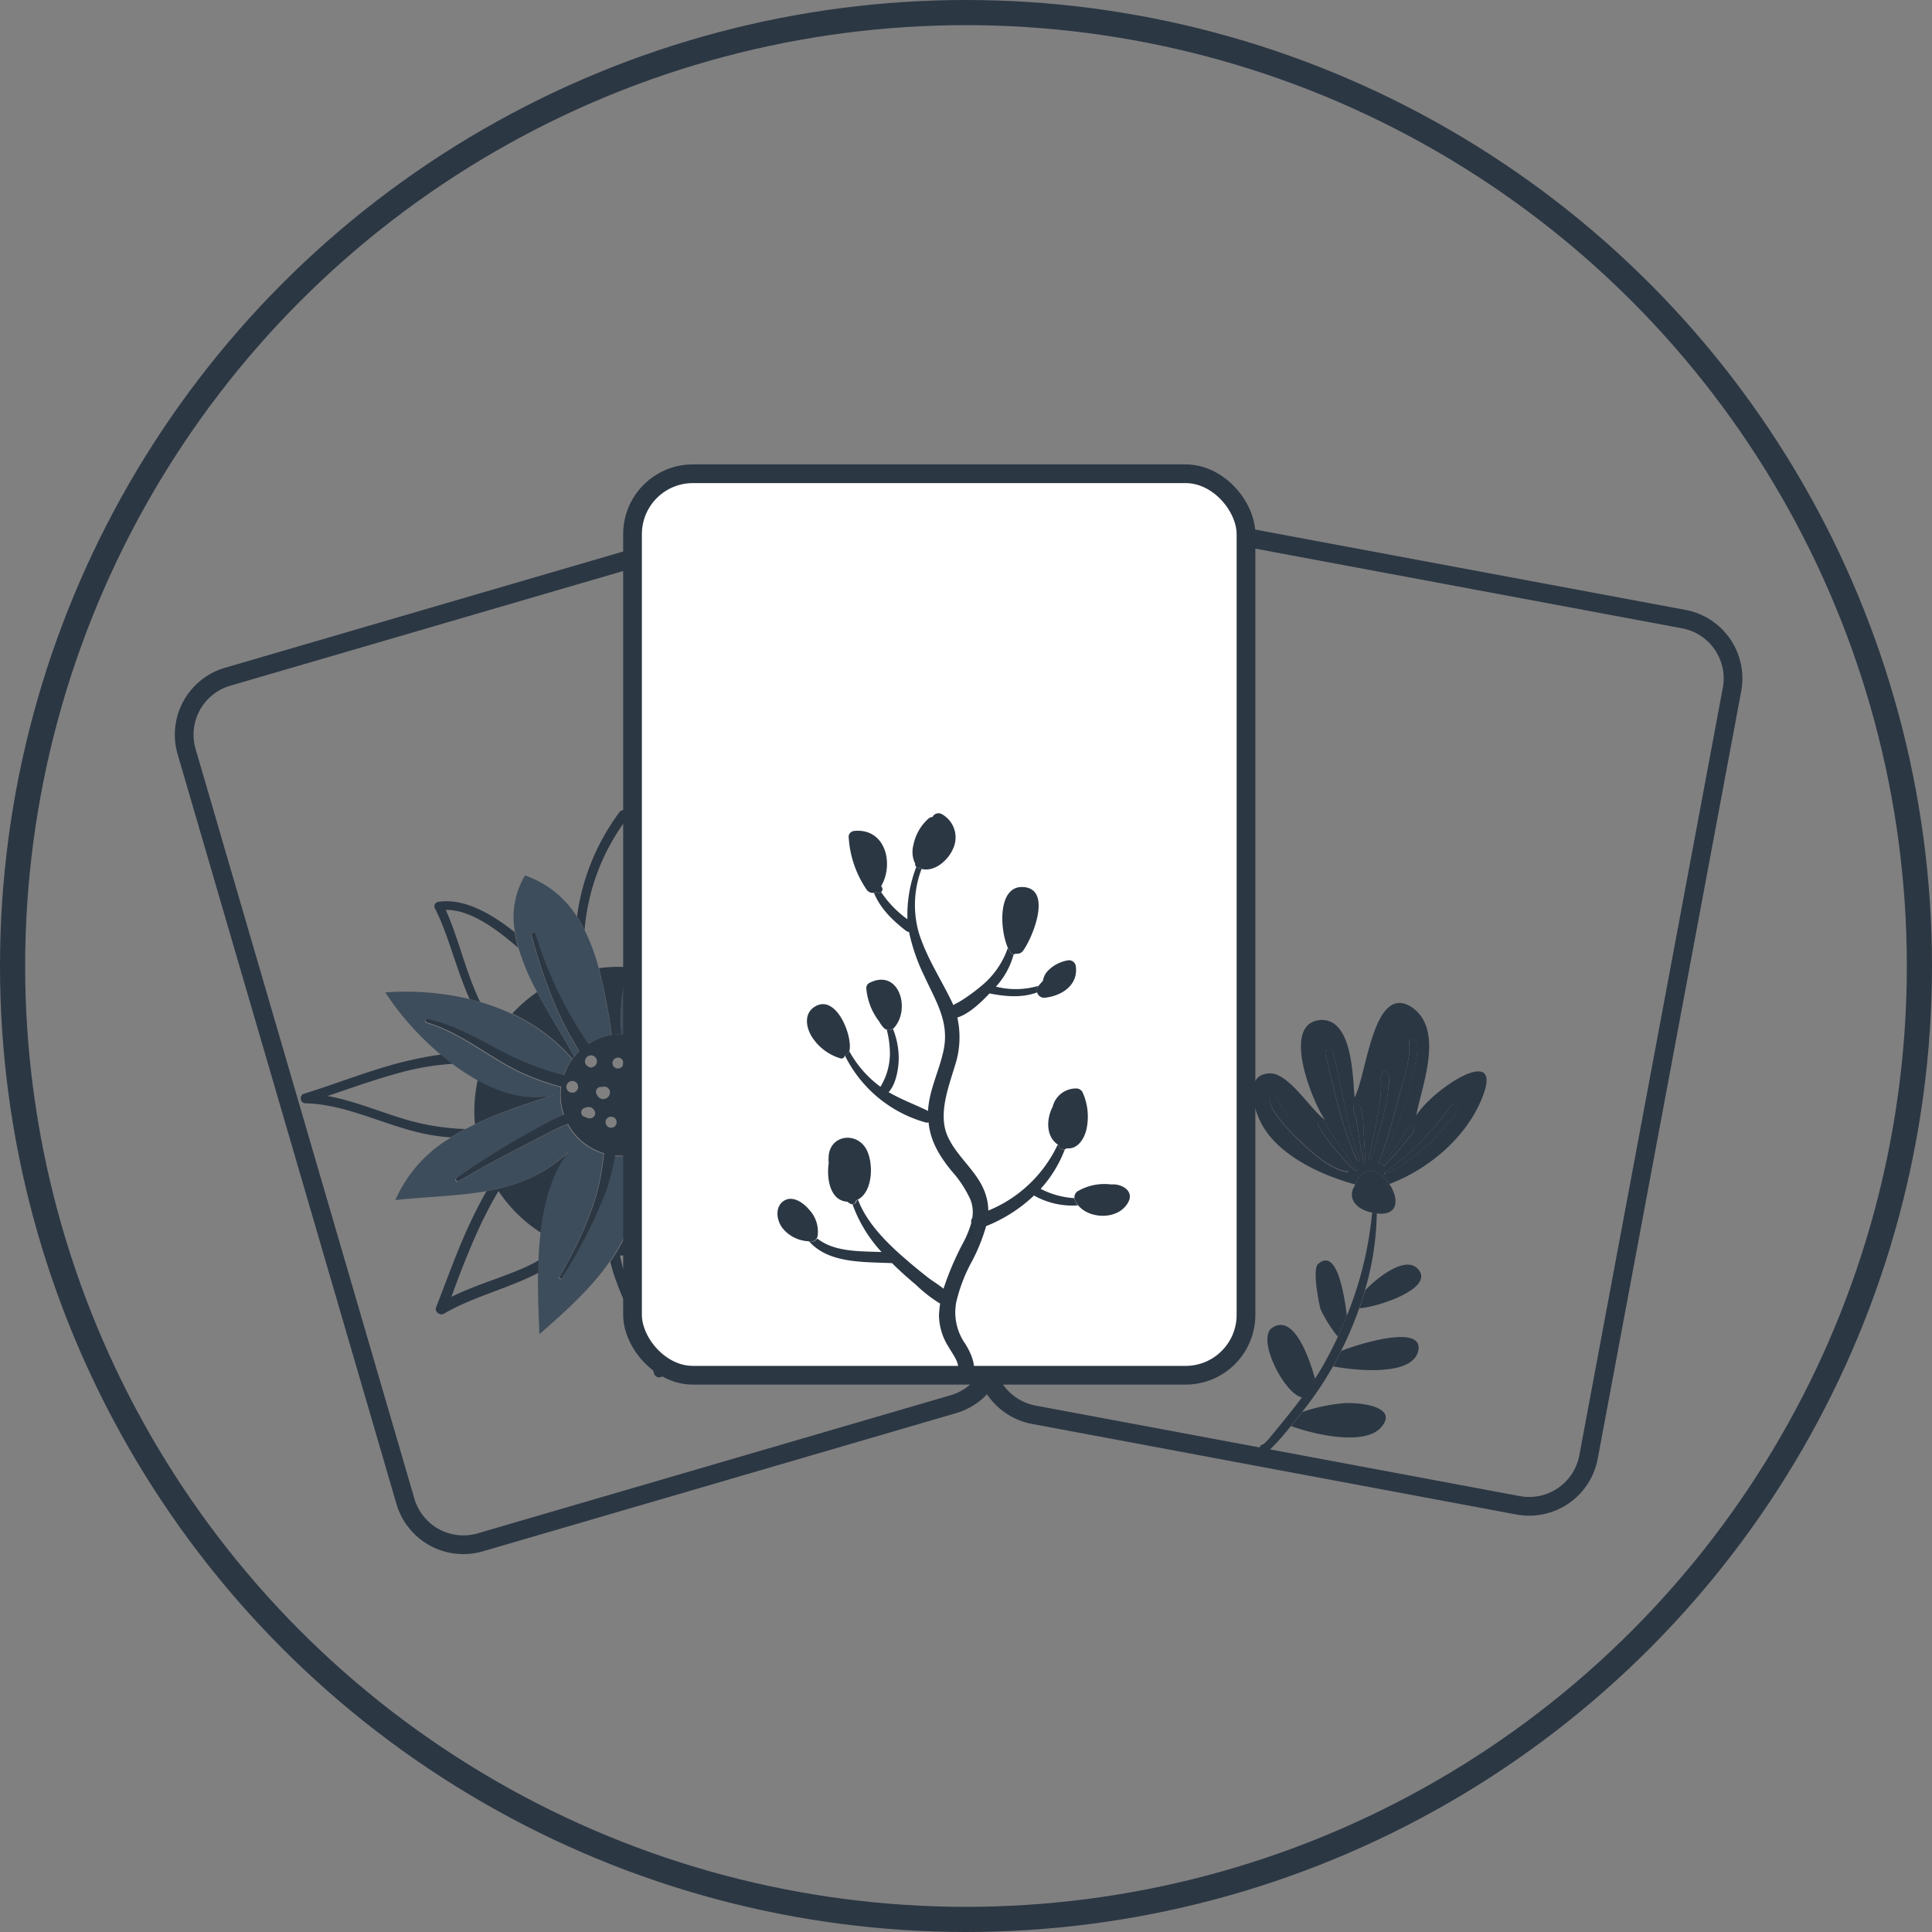 <svg xmlns="http://www.w3.org/2000/svg" viewBox="0 0 384 384"><rect x="0" y="0" width="384" height="384" fill="#808080" stroke="none"/><defs><style> .cls-1, .cls-2, .cls-8 { fill: none; } .cls-1, .cls-7, .cls-8 { stroke: #2c3744; stroke-miterlimit: 10; } .cls-1 { stroke-width: 5px; } .cls-3 { fill: #2c3744; } .cls-4 { fill: #3e4d5b; } .cls-5 { fill: #96a9ea; } .cls-6 { fill: #fff48f; } .cls-7 { fill: #fff; } .cls-7, .cls-8 { stroke-width: 3.72px; } </style></defs><g id="Livello_3" data-name="Livello 3"><circle class="cls-1" cx="192" cy="192" r="189.5"></circle></g><g id="Livello_15" data-name="Livello 15"><g><path class="cls-2" d="M329.84,414.23a40.08,40.08,0,0,1,3.31-8c0-1,.06-2,.05-3-.07-5.81-.69-12.74-4.2-17.66a42.61,42.61,0,0,0-7.77,21.29,40.68,40.68,0,0,1,2.81,7.59,29.81,29.81,0,0,1,3.93-.27C328.6,414.16,329.22,414.19,329.84,414.23Z" transform="translate(-205 -222)"></path><path class="cls-2" d="M304.09,458.75c-.18.27-.35.55-.51.83q-2,3.45-3.62,7.08c-1.94,4.29-3.65,8.67-5.23,13.1,4.37-2.18,9.1-3.54,13.62-5.43a31.52,31.52,0,0,0,3.81-1.92c.07-1.79.2-3.58.41-5.36A28.8,28.8,0,0,1,304.09,458.75Z" transform="translate(-205 -222)"></path><path class="cls-2" d="M270.09,439.84c5.65,1,10.94,3.41,16.5,4.94a47.44,47.44,0,0,0,10.92,1.62c.62-.33,1.25-.65,1.89-.95-.08-.86-.12-1.72-.12-2.6a29,29,0,0,1,.68-6.22,43.32,43.32,0,0,1-4.91-3.19,50.79,50.79,0,0,0-10.24,1.68C279.82,436.44,275,438.2,270.09,439.84Z" transform="translate(-205 -222)"></path><path class="cls-2" d="M351.24,459.62c.05.12.1.25.14.37a18.34,18.34,0,0,0,5.29,2.28c6.31,1.51,12.88.58,19.14-.86-5.67-5.71-11.76-11.9-18.86-15.44l-.47,0A28.49,28.49,0,0,1,351.24,459.62Z" transform="translate(-205 -222)"></path><path class="cls-2" d="M331,479.74c1.8,4.06,3.88,8,5.34,12.24,3-5.73,6.25-13.18,6.87-20.21-.79-1.06-1.55-2.17-2.27-3.3a28.62,28.62,0,0,1-12.66,3.06A38.35,38.35,0,0,0,331,479.74Z" transform="translate(-205 -222)"></path><path class="cls-2" d="M311.76,419.18a46.33,46.33,0,0,1-3.78-8.8l-.78-.68c-3.46-2.9-8.68-6.94-13.61-6.85,2.53,5.51,4,12.49,6.84,18.21a43.9,43.9,0,0,1,6.39,2.41A28.5,28.5,0,0,1,311.76,419.18Z" transform="translate(-205 -222)"></path><path class="cls-2" d="M354.16,431.15c1.55-.83,3.06-1.72,4.52-2.69,4.57-3,9.75-7,11.68-12.43-6.82-1-17.08.45-24.06,4.75A28.73,28.73,0,0,1,354.16,431.15Z" transform="translate(-205 -222)"></path><path class="cls-3" d="M311.76,419.18a28.5,28.5,0,0,0-4.94,4.29,36.14,36.14,0,0,1,12,9c.09-.13.19-.25.29-.37C317,428.05,314.18,423.69,311.76,419.18Z" transform="translate(-205 -222)"></path><path class="cls-3" d="M299.4,445.45c5.32-2.56,11.15-4.34,16.49-6.12-5.09,1.63-10.68.2-15.93-2.7a29,29,0,0,0-.68,6.22C299.28,443.73,299.32,444.59,299.4,445.45Z" transform="translate(-205 -222)"></path><path class="cls-3" d="M341.56,445.37a36.44,36.44,0,0,1,9.68,14.25A28.49,28.49,0,0,0,356.48,446,69.43,69.43,0,0,1,341.56,445.37Z" transform="translate(-205 -222)"></path><path class="cls-3" d="M328.54,427.58a35.84,35.84,0,0,1,1.3-13.35c-.62,0-1.24-.07-1.87-.07a29.81,29.81,0,0,0-3.93.27,134,134,0,0,1,2.58,13.29,12.59,12.59,0,0,1,1.85-.14Z" transform="translate(-205 -222)"></path><path class="cls-3" d="M338,432.2a12.23,12.23,0,0,1,1.38,2.21,88.51,88.51,0,0,1,19.72-3.63c.63-.4,1.25-.82,1.86-1.23,5-3.45,10.14-8,11.87-14.1a1.09,1.09,0,0,0-.75-1.33c-7.59-1.65-19.59.16-27.19,5.54l-.06,0C342.7,423.7,340.16,427.8,338,432.2ZM370.36,416c-1.93,5.38-7.11,9.39-11.68,12.43-1.46,1-3,1.86-4.52,2.69a28.73,28.73,0,0,0-7.86-10.37C353.28,416.48,363.54,415.05,370.36,416Z" transform="translate(-205 -222)"></path><path class="cls-3" d="M360.28,445.66c-1.11.13-2.23.23-3.33.31,7.1,3.54,13.19,9.73,18.86,15.44-6.26,1.44-12.83,2.37-19.14.86a18.34,18.34,0,0,1-5.29-2.28c.36.95.69,1.91,1,2.89a22.7,22.7,0,0,0,4.51,1.64c6.92,1.64,14.42.1,21.19-1.57a1,1,0,0,0,.44-1.69C372.93,455.67,367,449.56,360.28,445.66Z" transform="translate(-205 -222)"></path><path class="cls-3" d="M336.29,492c-1.46-4.2-3.54-8.18-5.34-12.24a38.35,38.35,0,0,1-2.72-8.21,28.62,28.62,0,0,0,12.66-3.06,143.49,143.49,0,0,1-8.39-16.06,34,34,0,0,1-6.22,20.36,45.65,45.65,0,0,0,1.58,4.88c2.23,5.83,5.58,11.24,7.13,17.33a1.08,1.08,0,0,0,1.95.25c3.19-5.57,6.92-13.53,8-21.19-.62-.72-1.23-1.48-1.82-2.27C342.54,478.8,339.33,486.25,336.29,492Z" transform="translate(-205 -222)"></path><path class="cls-3" d="M308.35,474.33c-4.52,1.89-9.25,3.25-13.62,5.43,1.58-4.43,3.29-8.81,5.23-13.1q1.64-3.63,3.62-7.08c.16-.28.33-.56.51-.83a28.8,28.8,0,0,0,8.48,8.3c.71-6.12,2.32-12,5.67-16.31-5,4.85-10.56,6.92-16.53,8-1.3,2.24-2.45,4.56-3.54,6.91-2.44,5.28-4.37,10.78-6.5,16.2-.36.93.85,1.71,1.62,1.24,5.4-3.25,12.78-5,18.79-8.14,0-.83,0-1.67.08-2.51A31.52,31.52,0,0,1,308.35,474.33Z" transform="translate(-205 -222)"></path><path class="cls-3" d="M286.59,444.78c-5.56-1.53-10.85-3.94-16.5-4.94,4.88-1.64,9.73-3.4,14.72-4.72a50.79,50.79,0,0,1,10.24-1.68c-.79-.59-1.56-1.21-2.32-1.84-2.16.27-4.26.69-6.17,1.12-7.26,1.64-14.15,4.53-21.26,6.7a1,1,0,0,0,.25,1.86c8.06.17,15.33,4.13,23.06,5.91a40,40,0,0,0,6,.88c.93-.59,1.88-1.15,2.86-1.67A47.44,47.44,0,0,1,286.59,444.78Z" transform="translate(-205 -222)"></path><path class="cls-3" d="M293.59,402.85c4.93-.09,10.15,3.95,13.61,6.85l.78.68a24.77,24.77,0,0,1-.69-3.11c-4.18-3.32-9.85-6.9-15.3-6a.9.9,0,0,0-.53,1.31c2.67,5.2,4.22,12.11,6.89,18,.69.17,1.39.36,2.08.56C297.59,415.34,296.12,408.36,293.59,402.85Z" transform="translate(-205 -222)"></path><path class="cls-3" d="M329,385.55c3.51,4.92,4.13,11.85,4.2,17.66,0,1,0,2-.05,3,.63-1.16,1.31-2.29,2-3.4-.06-6.65-1.12-14.33-5.54-19.56a1,1,0,0,0-1.5.2,44.56,44.56,0,0,0-8.43,20.74,28.26,28.26,0,0,1,1.51,2.62A42.61,42.61,0,0,1,329,385.55Z" transform="translate(-205 -222)"></path><path class="cls-4" d="M351.24,459.62a36.44,36.44,0,0,0-9.68-14.25,69.43,69.43,0,0,0,14.92.63l.47,0c1.1-.08,2.22-.18,3.33-.31,8.91-1.05,17.8-3.88,23.56-9.35-6.66-4.8-15.71-6.07-24.77-5.53a88.51,88.51,0,0,0-19.72,3.63,12.07,12.07,0,0,1,.85,2.36c3.4.07,6.82.36,10.2.28,8.16-.2,16.2-.87,24.38-.53a.46.46,0,0,1,0,.92c-7.89.35-15.74,1.24-23.62,1.72-3.49.21-7.07,0-10.62-.06,0,.18,0,.37,0,.56a12,12,0,0,1-1.82,6.37c1,1.54,1.79,3.08,2.46,4.33,3,5.55,5.22,11.54,8.41,17a.38.38,0,0,1-.65.38c-3.06-4.8-5.35-10.07-8.32-14.94-1-1.67-2.07-3.37-3.2-5a12,12,0,0,1-9,4q-.64,0-1.26-.06a44.38,44.38,0,0,1-1.79,7.07,92.84,92.84,0,0,1-8.8,17.29.27.27,0,0,1-.46-.27c3.42-5.86,6.67-12.56,8.06-19.24.36-1.71.58-3.49.8-5.29a12.11,12.11,0,0,1-7.18-5.83,28.75,28.75,0,0,0-3.32,1.45c-6.17,3.23-12.43,6.33-18.41,9.91-.42.26-.78-.38-.38-.66a165.12,165.12,0,0,1,18.49-11.25c.92-.46,1.87-.88,2.83-1.27a11.87,11.87,0,0,1-.66-3.93,11.24,11.24,0,0,1,.12-1.65,46.21,46.21,0,0,1-9.24-3.47c-5.82-3-11.13-7.45-17.48-9.3a.35.35,0,0,1,.19-.68c6.14,1.38,11.26,4.76,16.84,7.48a55.78,55.78,0,0,0,10.23,3.7,12.12,12.12,0,0,1,1.74-3.3,36.14,36.14,0,0,0-12-9,43.9,43.9,0,0,0-6.39-2.41c-.69-.2-1.39-.39-2.08-.56a55.17,55.17,0,0,0-16.69-1.31,56.7,56.7,0,0,0,11.07,12.41c.76.63,1.53,1.25,2.32,1.84a43.32,43.32,0,0,0,4.91,3.19c5.25,2.9,10.84,4.33,15.93,2.7-5.34,1.78-11.17,3.56-16.49,6.12-.64.3-1.27.62-1.89.95-1,.52-1.93,1.08-2.86,1.67a27.15,27.15,0,0,0-11,12.4c6.2-.69,12.29-.76,18-1.76,6-1,11.57-3.12,16.53-8-3.35,4.31-5,10.19-5.67,16.31-.21,1.78-.34,3.57-.41,5.36,0,.84-.06,1.68-.08,2.51-.07,4.41.13,8.65.28,12.22,5.53-4.8,10.37-9.27,13.92-14.37a34,34,0,0,0,6.22-20.36,143.49,143.49,0,0,0,8.39,16.06c.72,1.13,1.48,2.24,2.27,3.3.59.79,1.2,1.55,1.82,2.27,3.11,3.62,6.66,6.33,10.67,7.06a99.65,99.65,0,0,0-3.28-18.22c-.3-1-.63-1.94-1-2.89C351.34,459.87,351.29,459.74,351.24,459.62Z" transform="translate(-205 -222)"></path><path class="cls-4" d="M311.76,419.18c2.42,4.51,5.28,8.87,7.32,12.89a12.21,12.21,0,0,1,1-1.12c-.48-.82-.85-1.47-1.05-1.8-3.87-6.5-6.41-14-8.44-21.25a.42.42,0,0,1,.81-.23,80,80,0,0,0,9.23,19.93c.41.64.83,1.28,1.25,1.92a12.09,12.09,0,0,1,4.71-1.8A134,134,0,0,0,324,414.43a40.68,40.68,0,0,0-2.81-7.59,28.26,28.26,0,0,0-1.51-2.62A19.74,19.74,0,0,0,309.34,396a16.25,16.25,0,0,0-2,11.23,24.77,24.77,0,0,0,.69,3.11A46.33,46.33,0,0,0,311.76,419.18Z" transform="translate(-205 -222)"></path><path class="cls-4" d="M329.84,414.23a35.84,35.84,0,0,0-1.3,13.35,12.19,12.19,0,0,1,3.27.47c.55-2.11,1.12-4.23,1.77-6.31a89.36,89.36,0,0,1,6.8-16.07c.12-.22.45,0,.34.2-2.84,5.58-4.28,11.94-5.79,18q-.62,2.46-1.18,4.94A12.28,12.28,0,0,1,338,432.2c2.19-4.4,4.73-8.5,6.83-12.58,4.35-8.48,6.74-16.85-.22-27.61a58.19,58.19,0,0,0-9.39,10.83c-.73,1.11-1.41,2.24-2,3.4A40.08,40.08,0,0,0,329.84,414.23Z" transform="translate(-205 -222)"></path><path class="cls-3" d="M338,432.2a12.28,12.28,0,0,0-4.22-3.41q.57-2.48,1.18-4.94c1.51-6,2.95-12.4,5.79-18,.11-.22-.22-.42-.34-.2a89.36,89.36,0,0,0-6.8,16.07c-.65,2.08-1.22,4.2-1.77,6.31a12.19,12.19,0,0,0-3.27-.47h-.07a12.59,12.59,0,0,0-1.85.14,12.09,12.09,0,0,0-4.71,1.8c-.42-.64-.84-1.28-1.25-1.92a80,80,0,0,1-9.23-19.93.42.42,0,0,0-.81.23c2,7.26,4.57,14.75,8.44,21.25.2.33.57,1,1.05,1.8a12.21,12.21,0,0,0-1,1.12c-.1.12-.2.24-.29.37a12.12,12.12,0,0,0-1.74,3.3,55.78,55.78,0,0,1-10.23-3.7c-5.58-2.72-10.7-6.1-16.84-7.48a.35.35,0,0,0-.19.68c6.35,1.85,11.66,6.28,17.48,9.3a46.21,46.21,0,0,0,9.24,3.47,11.24,11.24,0,0,0-.12,1.65,11.87,11.87,0,0,0,.66,3.93c-1,.39-1.91.81-2.83,1.27a165.12,165.12,0,0,0-18.49,11.25c-.4.28,0,.92.38.66,6-3.58,12.24-6.68,18.41-9.91a28.75,28.75,0,0,1,3.32-1.45,12.11,12.11,0,0,0,7.18,5.83c-.22,1.8-.44,3.58-.8,5.29-1.39,6.68-4.64,13.38-8.06,19.24a.27.27,0,0,0,.46.27,92.84,92.84,0,0,0,8.8-17.29,44.38,44.38,0,0,0,1.79-7.07q.62.06,1.26.06a12,12,0,0,0,9-4c1.13,1.63,2.17,3.33,3.2,5,3,4.87,5.26,10.14,8.32,14.94a.38.38,0,0,0,.65-.38c-3.19-5.42-5.43-11.41-8.41-17-.67-1.25-1.49-2.79-2.46-4.33a12,12,0,0,0,1.82-6.37c0-.19,0-.38,0-.56,3.55,0,7.13.27,10.62.06,7.88-.48,15.73-1.37,23.62-1.72a.46.46,0,0,0,0-.92c-8.18-.34-16.22.33-24.38.53-3.38.08-6.8-.21-10.2-.28a12.07,12.07,0,0,0-.85-2.36A12.23,12.23,0,0,0,338,432.2Zm-1.69.06a1.57,1.57,0,0,1,.86,0,1.06,1.06,0,0,1,0,2,1.57,1.57,0,0,1-.86,0,1.08,1.08,0,0,1-.78-1A1.1,1.1,0,0,1,336.28,432.26Zm-2.34,4.47a1,1,0,0,1,1.82,0,.29.29,0,0,0,0,.09l0,.07a1.08,1.08,0,0,1-.24,1.12v0a1,1,0,0,1-1.44,0l0,0a1.05,1.05,0,0,1-.2-1.18.08.08,0,0,1,0,0A.14.14,0,0,1,333.94,436.73Zm-2.45-2a1.11,1.11,0,0,1,0-2.22A1.11,1.11,0,0,1,331.49,434.73Zm-1.34,1.7a1.22,1.22,0,0,1,0,2.43A1.22,1.22,0,0,1,330.15,436.43Zm.33-7.52a1,1,0,0,1,0,2A1,1,0,0,1,330.48,428.91Zm-2.68,3.3a1.08,1.08,0,0,1,0,2.16A1.08,1.08,0,0,1,327.8,432.21Zm-5.37-.45a1.2,1.2,0,0,1,1.19,1.19A1.17,1.17,0,0,1,323,434a.9.9,0,0,1-1.08,0,1.17,1.17,0,0,1-.65-1.05A1.2,1.2,0,0,1,322.43,431.76ZM317.57,438a1.18,1.18,0,0,1,2.18-.59,1.25,1.25,0,0,1,.12.91,1.17,1.17,0,0,1-2.3-.32Zm7.41,2.46a1.36,1.36,0,0,1-1.31-.84,1,1,0,0,1-.08-.11,1,1,0,0,1,.15-1.2,1,1,0,0,1,.93-.25,1.15,1.15,0,0,1,1,.06,1.19,1.19,0,0,1,.57,1A1.33,1.33,0,0,1,325,440.44Zm-2.68,3.82a1.57,1.57,0,0,1-.93-.25l-.05,0-.15-.07-.06,0a.93.93,0,0,1,.07-1.75h0a2.51,2.51,0,0,1,.84-.18,1.28,1.28,0,0,1,1.06.6,3.23,3.23,0,0,1,.2.42A1,1,0,0,1,322.3,444.26Zm3.06.77a1.1,1.1,0,1,1,1.1,1.1A1.11,1.11,0,0,1,325.36,445Zm4.5-1.78a1,1,0,0,1,0-1.81,1.09,1.09,0,1,1,0,1.81Zm2.64,3.44a1,1,0,0,1,0-2A1,1,0,0,1,332.5,446.69Zm3-5.07-.09-.31A1.15,1.15,0,0,1,336,440a1,1,0,0,1,1.15,0,1.13,1.13,0,0,1,.52,1.29c0,.1-.05.21-.08.31A1.06,1.06,0,0,1,335.51,441.62Z" transform="translate(-205 -222)"></path><path class="cls-5" d="M335.79,436.83h0l0-.06Z" transform="translate(-205 -222)"></path><path class="cls-5" d="M335.79,436.83h0c0,.09,0,.09,0,.05Z" transform="translate(-205 -222)"></path><path class="cls-5" d="M321.36,444h0l.11.05Z" transform="translate(-205 -222)"></path><path class="cls-5" d="M321.27,443.94h0l.06.05h0Z" transform="translate(-205 -222)"></path><path class="cls-6" d="M321.32,444l.05,0h-.05Z" transform="translate(-205 -222)"></path><path class="cls-6" d="M335.82,436.89l0-.07h0Z" transform="translate(-205 -222)"></path></g><rect class="cls-7" x="125.72" y="94.16" width="121.93" height="179.18" rx="12"></rect><path class="cls-8" d="M401.65,495.34c-.06.11-.12.22-.19.33a11.94,11.94,0,0,1-7,5.43l-94,27.45a12,12,0,0,1-14.88-8.16l-43.49-149a12,12,0,0,1,8.15-14.88l80.45-23.49" transform="translate(-205 -222)"></path><path class="cls-8" d="M452.66,328.81l87,16.24a12,12,0,0,1,9.59,14L520.73,511.6a12,12,0,0,1-14,9.59l-96.27-18a12,12,0,0,1-9-7.55l-.12-.33" transform="translate(-205 -222)"></path><g><path class="cls-3" d="M418.78,460.86a2.08,2.08,0,0,1-.23-.72,16.61,16.61,0,0,1-6.71-1.85,24.63,24.63,0,0,0,4.8-7.83.83.83,0,0,1-1-.33c-.09-.17-.19-.34-.28-.52l-.14-.09a26.14,26.14,0,0,1-13.79,13.09,10.62,10.62,0,0,0-.54-3.24c-1.45-4.5-5.73-7.35-7.58-11.63s.17-9.54,1.45-13.79a18.14,18.14,0,0,0,.52-9.71c2.29-.69,4.7-3,6.4-4.79,3.2.64,6.5.91,9.48-.21a1.42,1.42,0,0,1,.26-1.3,16,16,0,0,1-8.47.16,15.32,15.32,0,0,0,3.52-6.42.68.68,0,0,1-.59-.3,6.91,6.91,0,0,1-.56-1A16.76,16.76,0,0,1,400,418a34.89,34.89,0,0,1-3.76,2.76c-.59.39-1.2.68-1.76,1-.12-.29-.26-.58-.4-.87-2.21-4.52-4.94-8.66-6.46-13.5a20.16,20.16,0,0,1,.56-12.71l-.32-.13a.76.76,0,0,1-.73-.26,26.48,26.48,0,0,0-1.78,9.13c0,.43,0,.86,0,1.28a21,21,0,0,1-5.22-5.4.7.7,0,0,1-.76.09l-.17-.09a1.25,1.25,0,0,1-.49.17c1.21,3,3.56,5.35,6.37,7.54a1,1,0,0,0,.59.22,38.16,38.16,0,0,0,3.11,8.91c2.26,4.92,4.94,9,3.77,14.57-.85,4.11-2.86,7.84-3.1,12.09-2.64-1.29-5.32-2.26-7.83-3.73,1.44-1.53,1.93-4.49,2-6.3a15.4,15.4,0,0,0-1.14-6.27,1.33,1.33,0,0,1-1.23.17,19.34,19.34,0,0,1,.63,4.62,12.93,12.93,0,0,1-1,5A17.09,17.09,0,0,1,380,438l-.12-.08a21.58,21.58,0,0,1-6.08-7,1.55,1.55,0,0,1-.85.8.56.56,0,0,1,0,.12,25.59,25.59,0,0,0,15.93,13.23,1,1,0,0,0,.68,0c.35,3.69,2.12,6.65,4.56,9.65a22.41,22.41,0,0,1,3.78,5.76,6.81,6.81,0,0,1,.35,3.58,1.3,1.3,0,0,0-.2,1,19.83,19.83,0,0,1-1.52,3.77,57.93,57.93,0,0,0-4,9.31c-1-.82-2.18-1.52-3.1-2.23-1.88-1.47-3.72-3-5.49-4.58l-.06-.05-.47-.42c-3.13-2.87-6.34-6.34-7.87-10.4l-.28.14a.86.86,0,0,1-.82.76,27.91,27.91,0,0,0,5.78,9.49c-4.53-.17-9.41,0-12.81-2.71a.6.6,0,0,1-.26.31,1.32,1.32,0,0,1-1.35.27c3.89,4.4,10.65,4.08,16.5,4.34,1.55,1.55,3.19,3,4.86,4.4a26.9,26.9,0,0,0,4.7,3.64,19.94,19.94,0,0,0-.23,2.34,11.86,11.86,0,0,0,1.89,6.24c1.2,2.09,2.55,3.53,1.67,5.51l3.33-.29c.36-1.81-.47-3.87-1.65-5.78a10.87,10.87,0,0,1-1.81-8.3,32.13,32.13,0,0,1,3.19-8.25A36.11,36.11,0,0,0,401,465.7a29.71,29.71,0,0,0,9.52-6.09l.11.07a15.54,15.54,0,0,0,8.6,1.9A4.56,4.56,0,0,1,418.78,460.86Z" transform="translate(-205 -222)"></path><path class="cls-3" d="M415.62,450.13a.83.83,0,0,0,1,.33,1,1,0,0,0,.37-.23c2.24.29,3.61-2,4-4a11.76,11.76,0,0,0-.76-7,1.42,1.42,0,0,0-1.4-.89,4.77,4.77,0,0,0-4.6,3.62c-1.32,2.54-1.3,5.92.95,7.49l.14.09C415.43,449.79,415.53,450,415.62,450.13Z" transform="translate(-205 -222)"></path><path class="cls-3" d="M411.14,419.24a1.43,1.43,0,0,0,1.51,1.07c3.34-.36,6.66-2.45,6.18-6.22a1.36,1.36,0,0,0-1.46-1.23,7.21,7.21,0,0,0-3.93,1.93,3.64,3.64,0,0,0-1.15,2.17c-.3.31-.6.63-.88,1h0A1.42,1.42,0,0,0,411.14,419.24Z" transform="translate(-205 -222)"></path><path class="cls-3" d="M406.45,411.68a.94.94,0,0,0,.43-.13,1.48,1.48,0,0,0,1.39-.49c1.84-2.38,5.86-12,.45-12.72s-5.1,8.13-3.42,12a6.91,6.91,0,0,0,.56,1A.68.68,0,0,0,406.45,411.68Z" transform="translate(-205 -222)"></path><path class="cls-3" d="M382.45,426.51a1.71,1.71,0,0,0,.25-.22c3.35-3.71,1-11.76-4.76-9a1.17,1.17,0,0,0-.75,1.19,12.42,12.42,0,0,0,2.54,6.53,7.28,7.28,0,0,0,.8,1.16,1.55,1.55,0,0,0,.69.48A1.33,1.33,0,0,0,382.45,426.51Z" transform="translate(-205 -222)"></path><path class="cls-3" d="M373.77,431a1.31,1.31,0,0,0,.09-.28c.54-3-2.64-11.05-6.77-8.72-2.3,1.28-1.95,4-.81,5.93a10.19,10.19,0,0,0,5.8,4.44.66.66,0,0,0,.8-.45.56.56,0,0,0,0-.12A1.55,1.55,0,0,0,373.77,431Z" transform="translate(-205 -222)"></path><path class="cls-3" d="M379.2,399.31l.17.09a.7.7,0,0,0,.76-.09.76.76,0,0,0,0-1.16c2.6-4.47.88-11.56-5.31-11a1.27,1.27,0,0,0-1.15,1,20.59,20.59,0,0,0,3.62,10.73,1.5,1.5,0,0,0,1.4.58A1.25,1.25,0,0,0,379.2,399.31Z" transform="translate(-205 -222)"></path><path class="cls-3" d="M387.82,394.56l.32.13.33.08c2.49.42,5-1.88,5.92-4a5.29,5.29,0,0,0-2.28-7,1.34,1.34,0,0,0-1.61.36l-.16.25a1.41,1.41,0,0,0-.74.27,9.49,9.49,0,0,0-3.07,5.38,5.22,5.22,0,0,0,.36,3.6,1.27,1.27,0,0,0,0,.2.81.81,0,0,0,.19.43A.76.76,0,0,0,387.82,394.56Z" transform="translate(-205 -222)"></path><path class="cls-3" d="M375.16,460.6l.28-.14c3.14-1.57,3.21-7.44,1.72-10.09-1.94-3.43-7-2.83-7.45,1.28a9.76,9.76,0,0,0,0,1.53c-.46,3.19.32,7.47,3.7,7.67a4.31,4.31,0,0,0,.63.42.69.69,0,0,0,.3.09A.86.86,0,0,0,375.16,460.6Z" transform="translate(-205 -222)"></path><path class="cls-3" d="M367.05,468.45a.6.6,0,0,0,.26-.31h0a1.46,1.46,0,0,0,.2-.46,6.4,6.4,0,0,0-1.75-5.32c-1-1.21-3-2.67-4.69-1.84-2.14,1.07-1.8,4-.52,5.6a7,7,0,0,0,5,2.58l.1,0A1.32,1.32,0,0,0,367.05,468.45Z" transform="translate(-205 -222)"></path><path class="cls-3" d="M426.18,457.41l-.41,0a10.49,10.49,0,0,0-6.31,1.21,1.48,1.48,0,0,0-.91,1.49,2.08,2.08,0,0,0,.23.72,4.56,4.56,0,0,0,.49.72c2.4,2.92,8.29,2.9,10.05-.75C430.34,458.69,428,457.35,426.18,457.41Z" transform="translate(-205 -222)"></path></g><g><path class="cls-3" d="M461.62,505.45c5.16,1.87,15,3.93,18,.1,3.53-4.22-5.27-4.93-7.87-4.62a34.09,34.09,0,0,0-7.9,1.71c-.69.88-1.39,1.75-2.09,2.62Z" transform="translate(-205 -222)"></path><path class="cls-3" d="M486.93,490.27c.75-4.85-10.84-1.53-15.33.22-.52,1.05-1.06,2.07-1.62,3.09C474.65,494.47,486.1,495.59,486.93,490.27Z" transform="translate(-205 -222)"></path><path class="cls-3" d="M487.18,474.69c-2.22-3.6-8.13.91-10.85,3.77-.35,1.2-.73,2.4-1.14,3.58C479,481.75,489.39,478.27,487.18,474.69Z" transform="translate(-205 -222)"></path><path class="cls-3" d="M467.08,473.14c-1.34.83,0,7.6.38,9.06a26.48,26.48,0,0,0,3.45,5.47c.63-1.38,1.23-2.78,1.8-4.19C472.22,479.82,470.84,470,467.08,473.14Z" transform="translate(-205 -222)"></path><path class="cls-3" d="M457.85,485.9c-3.24,2.17,2.53,13.39,6,13.85.89-1.2,1.75-2.41,2.55-3.66C465.27,492.08,462.23,483,457.85,485.9Z" transform="translate(-205 -222)"></path><path class="cls-3" d="M472.71,483.48c-.57,1.41-1.17,2.81-1.8,4.19s-1.28,2.7-2,4c-.79,1.52-1.65,3-2.57,4.39-.8,1.25-1.66,2.46-2.55,3.66s-1.66,2.18-2.52,3.26c-1,1.24-2,2.48-3,3.69-.53.62-1.78,2.3-2.4,2.46a.73.73,0,0,0,0,1.39c1,.32,1.84-.7,2.44-1.31,1.17-1.19,2.23-2.5,3.28-3.79l.15-.19c.7-.87,1.4-1.74,2.09-2.62a69,69,0,0,0,5.81-8.51c.11-.18.21-.37.31-.55.56-1,1.1-2,1.62-3.09a71.4,71.4,0,0,0,3.59-8.45c.41-1.18.79-2.38,1.14-3.58a57.87,57.87,0,0,0,2.35-15.28,8.93,8.93,0,0,1-.93-.15A72.11,72.11,0,0,1,472.71,483.48Z" transform="translate(-205 -222)"></path><path class="cls-3" d="M499.16,441.2c5.79-12.77-9.32-2.9-12.67,2.51,1-5.63,5.81-17.24-1.08-21.64-7.54-4.55-8.79,13.78-11.18,18.05-.37-4.23-.43-15.63-6.69-15.39-8.06.5-1.76,16.14.8,19.85-2.95-2.08-7.36-9.68-11.26-9.23-5.28.47-2.67,8.34-.6,11.24,3.54,5.35,11.14,9,17.84,10.82,1.79-4.29,5.05-2.68,6.83-.07C488.88,454.41,495.92,448.4,499.16,441.2ZM472.78,455c-3.54-.7-6.87-3.74-9.4-6.15a34.68,34.68,0,0,1-4.41-4.89c-.74-1-1.73-2.31-1.54-3.66a.66.66,0,0,1,1.19-.19,34.22,34.22,0,0,0,6.06,8,50.93,50.93,0,0,0,4.35,4,14.28,14.28,0,0,0,3.86,2.5A.24.24,0,0,1,472.78,455Zm1.55-.33a45.76,45.76,0,0,1-7.28-8.79c-.47-.82.78-1.59,1.25-.77a80.55,80.55,0,0,0,6.43,9.23C474.92,454.54,474.54,454.83,474.33,454.63Zm.41-2c-3.15-6.71-4.48-13.94-6.3-21.07-.25-1,1.24-1.44,1.5-.46,1.87,7.09,2.65,14.42,5.3,21.3C475.36,452.69,474.88,452.91,474.74,452.63Zm1.33.43a64.23,64.23,0,0,1-1.15-6.63c-.19-1-.37-2.06-.66-3.06a2.8,2.8,0,0,1-.19-1.68.48.48,0,0,1,.78-.23c1.18.9,1.09,3.44,1.15,4.79.1,2.25.29,4.5.41,6.75A.17.17,0,0,1,476.07,453.06Zm1.48-.66a.25.25,0,0,1-.48-.11c.6-3.24,1.42-6.43,1.93-9.68a30.92,30.92,0,0,0,.51-5c0-1-.27-1.86.33-2.65a.5.5,0,0,1,.7,0c.91.85.48,2.48.38,3.59a33.36,33.36,0,0,1-.75,4.34C479.43,446.1,478.49,449.25,477.55,452.4Zm1.46.51c1.83-4.13,2.84-8.77,4.06-13.11.91-3.27,2.4-7.6,2-10.76a.48.48,0,0,1,.24-.46c1.53-.94,1.43,2,1.34,2.67a46.14,46.14,0,0,1-1.76,7.5,75.84,75.84,0,0,1-5.49,14.39C479.28,453.42,478.88,453.19,479,452.91Zm.86.38a49.73,49.73,0,0,0,4.89-7.19.7.7,0,1,1,1.13.83,59.3,59.3,0,0,1-5.68,6.68C480,453.82,479.66,453.51,479.87,453.29Zm.55,2c-.2.1-.39-.17-.19-.3a54.62,54.62,0,0,0,13-13.1c.67-.9,2,.32,1.27,1.21C490.72,448,486.14,452.69,480.42,455.28Z" transform="translate(-205 -222)"></path><path class="cls-3" d="M474.32,457.41l-.12.29h.08c-1.17,1.53-.77,4.14,2.83,5.17l.64.16a8.93,8.93,0,0,0,.93.15c4.53.54,4.28-3.16,2.47-5.84S476.11,453.12,474.32,457.41Z" transform="translate(-205 -222)"></path><path class="cls-3" d="M493.27,441.88a54.62,54.62,0,0,1-13,13.1c-.2.13,0,.4.19.3,5.72-2.59,10.3-7.31,14.12-12.19C495.24,442.2,493.94,441,493.27,441.88Z" transform="translate(-205 -222)"></path><path class="cls-3" d="M484.76,446.1a49.73,49.73,0,0,1-4.89,7.19c-.21.22.12.53.34.32a59.3,59.3,0,0,0,5.68-6.68A.7.7,0,1,0,484.76,446.1Z" transform="translate(-205 -222)"></path><path class="cls-3" d="M486.68,431.25c.09-.69.19-3.61-1.34-2.67a.48.48,0,0,0-.24.46c.37,3.16-1.12,7.49-2,10.76-1.22,4.34-2.23,9-4.06,13.11-.13.28.27.51.42.23a75.84,75.84,0,0,0,5.49-14.39A46.14,46.14,0,0,0,486.68,431.25Z" transform="translate(-205 -222)"></path><path class="cls-3" d="M480.54,435a.5.5,0,0,0-.7,0c-.6.79-.33,1.69-.33,2.65a30.92,30.92,0,0,1-.51,5c-.51,3.25-1.33,6.44-1.93,9.68a.25.25,0,0,0,.48.11c.94-3.15,1.88-6.3,2.62-9.51a33.36,33.36,0,0,0,.75-4.34C481,437.44,481.45,435.81,480.54,435Z" transform="translate(-205 -222)"></path><path class="cls-3" d="M476,446.25c-.06-1.35,0-3.89-1.15-4.79a.48.48,0,0,0-.78.23,2.8,2.8,0,0,0,.19,1.68c.29,1,.47,2,.66,3.06a64.23,64.23,0,0,0,1.15,6.63.17.17,0,0,0,.34-.06C476.29,450.75,476.1,448.5,476,446.25Z" transform="translate(-205 -222)"></path><path class="cls-3" d="M469.94,431.1c-.26-1-1.75-.52-1.5.46,1.82,7.13,3.15,14.36,6.3,21.07.14.28.62.06.5-.23C472.59,445.52,471.81,438.19,469.94,431.1Z" transform="translate(-205 -222)"></path><path class="cls-3" d="M468.3,445.07c-.47-.82-1.72-.05-1.25.77a45.76,45.76,0,0,0,7.28,8.79c.21.2.59-.09.4-.33A80.55,80.55,0,0,1,468.3,445.07Z" transform="translate(-205 -222)"></path><path class="cls-3" d="M472.89,454.5A14.28,14.28,0,0,1,469,452a50.93,50.93,0,0,1-4.35-4,34.22,34.22,0,0,1-6.06-8,.66.66,0,0,0-1.19.19c-.19,1.35.8,2.62,1.54,3.66a34.68,34.68,0,0,0,4.41,4.89c2.53,2.41,5.86,5.45,9.4,6.15A.24.24,0,0,0,472.89,454.5Z" transform="translate(-205 -222)"></path></g></g></svg>